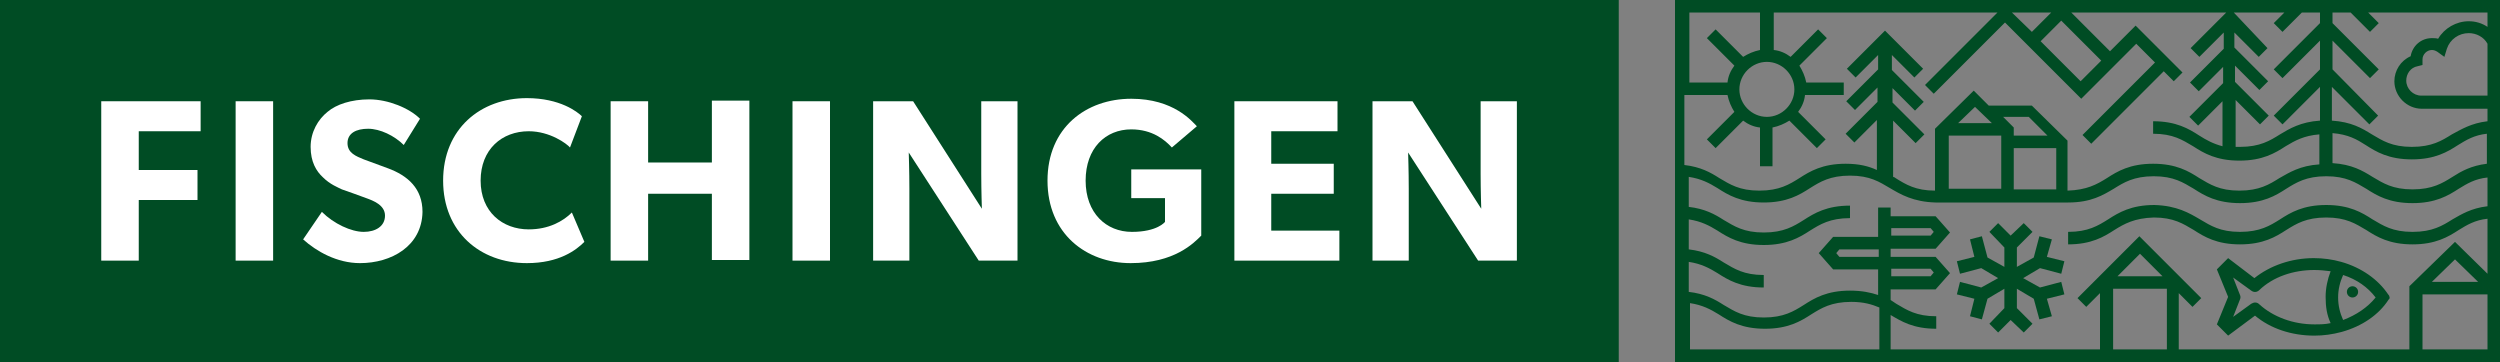 <?xml version="1.0" encoding="utf-8"?>
<svg xmlns="http://www.w3.org/2000/svg" enable-background="new 0 0 400 58" height="58" viewBox="0 0 400 58" width="400">
  <rect x="0" y="0" width="400" height="58" fill="#808080" stroke="none"/>
  <path d="m0 0h259v58h-259z" fill="#004c24"/>
  <g fill="#fff">
    <path d="m22.2 20.9v6.3h9.4v4.8h-9.4v9.7h-6v-25.5h15.9v4.8h-9.9z"/>
    <path d="m37.7 41.7v-25.5h6v25.5z"/>
    <path d="m57.6 42.1c-3.7 0-7-1.9-9.1-3.8l3-4.4c1.9 1.9 4.7 3.2 6.7 3.2 1.9 0 3.4-.9 3.4-2.6s-1.9-2.4-3-2.8-3-1.1-3.9-1.4c-.6-.3-1.9-.8-3-1.9-1.1-1-2-2.5-2-4.9s1.2-4.4 2.7-5.6c1.4-1.2 3.8-2 6.7-2 3 0 6.4 1.4 8.1 3.1l-2.6 4.2c-1.5-1.5-3.8-2.6-5.7-2.6s-3.3.7-3.3 2.3 1.4 2.1 2.6 2.6c1.1.4 3 1.1 3.8 1.4 3.3 1.2 5.6 3.3 5.6 7-.1 5.5-5 8.2-10 8.2z"/>
    <path d="m84.3 42.1c-7.5 0-13.4-5-13.4-13.2 0-8.3 6-13.2 13.4-13.2 5.3 0 8.1 2.2 8.8 2.9l-1.9 5c-.5-.6-3.2-2.6-6.6-2.6-4.3 0-7.7 2.9-7.7 7.9s3.5 7.8 7.7 7.8c3.2 0 5.5-1.3 6.9-2.7l2 4.7c-1.3 1.3-4 3.4-9.2 3.4z"/>
    <path d="m113.9 41.7v-10.7h-10.2v10.7h-6v-25.5h6v9.8h10.2v-9.9h6v25.5h-6z"/>
    <path d="m126.8 41.7v-25.5h6v25.5z"/>
    <path d="m156.6 41.7-11.2-17.3s.1 3.1.1 5.8v11.5h-5.8v-25.5h6.4l11 17.2s-.1-2.9-.1-5.6v-11.6h5.8v25.5z"/>
    <path d="m180.9 42.1c-7.1 0-13.3-4.7-13.3-13.2s6.2-13.1 13.4-13.1c6.8 0 9.7 3.6 10.5 4.4l-4 3.4c-1.1-1.2-3.1-2.9-6.5-2.9-4.1 0-7.3 3-7.3 8.2s3.3 8.2 7.4 8.2 5.3-1.6 5.3-1.6v-3.8h-5.4v-4.6h11.2v10.6c-1.2 1.2-4.3 4.4-11.3 4.4z"/>
    <path d="m197.5 41.7v-25.5h16.5v4.8h-10.6v5.2h10v4.8h-10v5.9h10.9v4.8z"/>
    <path d="m236.5 41.7-11.2-17.3s.1 3.1.1 5.8v11.5h-5.8v-25.5h6.4l11 17.2s-.1-2.9-.1-5.6v-11.6h5.8v25.5z"/>
  </g>
  <path d="m382.1 47.1c-1.6-2.4-4.3-4.3-7.5-5.2-1.4-.4-2.9-.6-4.4-.6-3.6 0-7 1.2-9.5 3.2l-4.2-3.2-1.8 1.8 1.8 4.4-1.8 4.4 1.8 1.8 4.3-3.2c2.5 2.1 5.9 3.2 9.5 3.2 1.5 0 2.9-.2 4.4-.6 3.2-.9 5.9-2.7 7.5-5.2.2-.1.2-.5-.1-.8zm-9.2 4.6c-.9.2-1.7.2-2.6.2-3.4 0-6.6-1.2-8.8-3.2-.2-.2-.4-.3-.7-.3-.2 0-.4.1-.6.2l-2.9 2.1 1.1-2.8c.1-.2.1-.5 0-.7l-1.1-2.8 2.9 2.1c.4.3.9.3 1.3-.1 2.2-2.1 5.4-3.2 8.8-3.2.9 0 1.8.1 2.6.2-.5 1.3-.8 2.7-.8 4.1 0 1.6.2 2.9.8 4.2zm2-.5c-.5-1.1-.8-2.3-.8-3.6s.3-2.5.8-3.6c2.2.7 4 2 5.2 3.6-1.3 1.6-3.1 2.8-5.2 3.6z" fill="#004c24"/>
  <circle cx="376.4" cy="46.7" fill="#004c24" r=".9"/>
  <path d="m329.8 45.1-3.4.9-2.7-1.5 2.7-1.6 3.4.9.5-2-2.8-.7.8-2.8-2-.5-.9 3.4-2.7 1.5v-3.1l2.5-2.5-1.4-1.4-2.1 2-2-2-1.4 1.4 2.4 2.5v3.1l-2.7-1.5-.9-3.4-1.9.5.7 2.8-2.8.7.5 2 3.4-.9 2.7 1.6-2.7 1.5-3.4-.9-.5 2 2.8.7-.7 2.8 1.9.5.9-3.3 2.7-1.6v3.1l-2.4 2.5 1.4 1.4 2-2 2.1 2 1.4-1.4-2.5-2.5v-3.1l2.7 1.6.9 3.3 2-.5-.8-2.8 2.8-.7z" fill="#004c24"/>
  <path d="m356.5 53.9-1.8-1.8" fill="#004c24"/>
  <path d="m268 0v58h132v-58zm105.2 11.1v-4.6l6 6 1.4-1.4-7.4-7.4v-1.7h2.9l3.1 3.1 1.4-1.4-1.7-1.7h19.1v2.3c-.9-.6-1.9-.9-3-.9-2 0-3.9 1.1-4.9 2.8-.3-.1-.7-.1-1-.1-1.7 0-3.1 1.2-3.4 2.9-1.6.7-2.6 2.3-2.6 4 0 2.4 2 4.4 4.4 4.4h10.5v2c-2.6.3-4.2 1.3-5.7 2.1-1.6 1-3.2 2-6.4 2s-4.7-1-6.4-2c-1.6-1-3.3-2-6.4-2.2v-5.4l6 6 1.4-1.4zm14.4-1.6c0-.8.7-1.5 1.5-1.5.3 0 .6.1.9.3l1.1.8.4-1.3c.5-1.5 1.9-2.5 3.5-2.5 1.2 0 2.4.6 3 1.7v8.3h-10.6c-1.3 0-2.4-1.1-2.4-2.4 0-1.1.7-2.1 1.8-2.3l.8-.2zm-22.1-7.5-1.7 1.7 1.4 1.4 3.1-3.1h2.9v1.7l-7.4 7.4 1.4 1.4 6-6v4.6l-7.4 7.4 1.4 1.4 6-6v5.4c-3.1.2-4.9 1.3-6.4 2.2-1.6 1-3.2 2-6.4 2-.2 0-.5 0-.7 0v-7.5l3.9 3.9 1.4-1.4-5.4-5.4v-2.6l3.9 3.9 1.4-1.4-5.4-5.4v-2.4l3.9 3.9 1.4-1.4-5.4-5.7zm-37.3 0-3.1 3.1-3.2-3.1zm1.6 1.3 6.4 6.4-3.3 3.3-6.4-6.4zm-59.5-1.3h11.3v6c-1 .2-1.9.6-2.7 1.1l-4.4-4.4-1.4 1.4 4.4 4.4c-.6.8-1 1.7-1.1 2.7h-6.1zm12.4 7.9c2.4 0 4.4 2 4.4 4.4s-2 4.4-4.4 4.4-4.4-2-4.4-4.4 2-4.4 4.4-4.4zm-12.4 5.3h6.1c.2 1 .6 1.9 1.1 2.7l-4.4 4.4 1.4 1.4 4.4-4.4c.8.6 1.7 1 2.7 1.1v6.2h2v-6.2c1-.2 1.9-.6 2.7-1.1l4.4 4.4 1.4-1.4-4.4-4.4c.6-.8 1-1.7 1.1-2.7h6.2v-2h-6c-.2-1-.6-1.9-1.1-2.7l4.4-4.4-1.4-1.4-4.4 4.4c-.8-.6-1.7-1-2.7-1.1v-6h35.8l-11.6 11.6 1.4 1.4 11.4-11.4 12.2 12.2 8.8-8.8 3 3-11.6 11.6 1.4 1.4 11.6-11.6 1.6 1.6 1.4-1.4-7.5-7.5-4.1 4.1-6.2-6.2h24.8l-5.7 5.7 1.4 1.4 3.9-3.9v2.6l-5.4 5.4 1.4 1.4 3.9-3.9v2.6l-5.4 5.4 1.4 1.4 3.9-3.9v7.2c-1.5-.4-2.6-1-3.7-1.7-1.7-1.1-3.7-2.3-7.4-2.3v2c3.2 0 4.7 1 6.4 2 1.7 1.1 3.7 2.3 7.4 2.3s5.7-1.2 7.4-2.3c1.5-.9 2.9-1.7 5.4-1.9v4.8c-3.1.2-4.8 1.3-6.4 2.2-1.6 1-3.2 2-6.4 2s-4.7-1-6.4-2c-1.7-1.1-3.7-2.3-7.4-2.3s-5.7 1.2-7.4 2.3c-1.6 1-3.2 1.9-6.3 2v-8l-5.7-5.6h-6.9l-2.4-2.4-6.2 6.1v9.9c-3.1 0-4.7-1-6.3-2-.1-.1-.3-.2-.4-.2v-9l3.6 3.6 1.4-1.4-5.1-5.1v-2.3l3.6 3.6 1.4-1.4-5.1-5.1v-2.4l3.6 3.6 1.4-1.4-6.1-6.1-6.1 6.1 1.4 1.4 3.6-3.6v2.3l-5.1 5.1 1.4 1.4 3.6-3.6v2.3l-5.1 5.1 1.4 1.4 3.6-3.6v8c-1.3-.6-2.8-1-5-1-3.7 0-5.7 1.2-7.4 2.3-1.6 1-3.2 2-6.4 2s-4.7-1-6.4-2c-1.4-.9-3-1.8-5.6-2.1v-11.2zm50.2 3.5h4.1l3 3h-5.4v-1.3zm1.7 5h6.8v6.6h-6.8zm-2-2v8.5h-8.4v-8.5zm-6.9-2 2.7-2.6 2.7 2.6zm-12.7 36.2h-30.2v-7.4c2 .3 3.3 1 4.6 1.8 1.7 1.1 3.7 2.3 7.4 2.3s5.7-1.2 7.4-2.3c1.6-1 3.2-2 6.4-2 2 0 3.3.4 4.5.9v6.7zm0-14.8h-6.3l-.5-.6.5-.6h6.3zm46.1 14.8h-8.6v-9.7h8.6zm-7.9-11.7 3.6-3.6 3.6 3.6zm59.2 11.7h-10.4v-8.8h10.4zm-8.9-10.8 3.7-3.6 3.7 3.6zm8.9-12.1c-2.6.3-4.2 1.3-5.6 2.1-1.6 1-3.2 2-6.4 2s-4.7-1-6.4-2c-1.7-1.1-3.7-2.3-7.4-2.3s-5.7 1.2-7.4 2.3c-1.6 1-3.2 2-6.4 2s-4.7-1-6.4-2-3.7-2.2-7.3-2.3c-3.7 0-5.7 1.2-7.4 2.3-1.6 1-3.2 2-6.4 2v2c3.7 0 5.7-1.2 7.4-2.3 1.6-1 3.2-1.9 6.3-2 3.2 0 4.7 1 6.4 2 1.7 1.1 3.7 2.3 7.4 2.3s5.7-1.2 7.4-2.3c1.6-1 3.2-2 6.4-2s4.7 1 6.4 2c1.7 1.1 3.7 2.3 7.4 2.3s5.7-1.2 7.4-2.3c1.3-.8 2.6-1.6 4.6-1.8v8.8l-5.2-5.1-7.3 7.1v10.1h-36.9v-9l2.2 2.2 1.4-1.4-9.9-9.9-9.9 9.9 1.4 1.4 2.2-2.2v9h-33.5v-5.5c1.7 1 3.6 2.2 7.3 2.2v-2c-3.2 0-4.7-1-6.4-2-.3-.2-.6-.4-.9-.6v-1.7h7.2l2.3-2.6-2.3-2.6h-7.2v-1.3h7.2l2.3-2.6-2.3-2.6h-7.2v-1.4h-2v1.4 3.3h-7.2l-2.3 2.6 2.3 2.6h7.2v3.3.8c-1.2-.4-2.6-.7-4.5-.7-3.7 0-5.7 1.2-7.4 2.3-1.6 1-3.2 2-6.4 2s-4.7-1-6.4-2c-1.4-.9-3-1.8-5.6-2.1v-4.8c2 .3 3.3 1 4.6 1.8 1.7 1.1 3.7 2.3 7.4 2.3v-2c-3.2 0-4.7-1-6.4-2-1.4-.9-3-1.8-5.6-2.1v-4.8c2 .3 3.3 1 4.6 1.8 1.7 1.1 3.7 2.3 7.4 2.3s5.7-1.2 7.4-2.3c1.6-1 3.2-2 6.4-2v-2c-3.7 0-5.7 1.2-7.4 2.3-1.6 1-3.2 2-6.4 2s-4.7-1-6.4-2c-1.4-.9-3-1.8-5.6-2.1v-4.8c2 .3 3.3 1 4.6 1.8 1.7 1.1 3.7 2.3 7.4 2.3s5.7-1.2 7.4-2.3c1.6-1 3.2-2 6.4-2s4.7 1 6.4 2 3.7 2.2 7.3 2.3h11.4 1 8.8c3.7 0 5.6-1.2 7.3-2.2 1.6-1 3.2-2 6.4-2s4.7 1 6.4 2c1.7 1.1 3.7 2.3 7.4 2.3s5.7-1.2 7.4-2.3c1.6-1 3.2-2 6.4-2s4.7 1 6.4 2c1.7 1.1 3.7 2.3 7.4 2.3 3.7 0 5.7-1.2 7.4-2.3 1.3-.8 2.6-1.6 4.6-1.8zm-95.4 11.3v-1.3h6.3l.5.6-.5.6h-6.3zm0-6.5v-1.3h6.3l.5.6-.5.6h-6.3zm89.8-9.5c-1.6 1-3.2 2-6.4 2s-4.7-1-6.4-2c-1.6-1-3.3-2-6.4-2.2v-4.8c2.5.2 3.9 1 5.3 1.9 1.7 1.1 3.7 2.3 7.4 2.3s5.7-1.2 7.4-2.3c1.3-.8 2.6-1.6 4.6-1.8v4.8c-2.5.3-4.1 1.2-5.5 2.1z" fill="#004c24"/>
</svg>